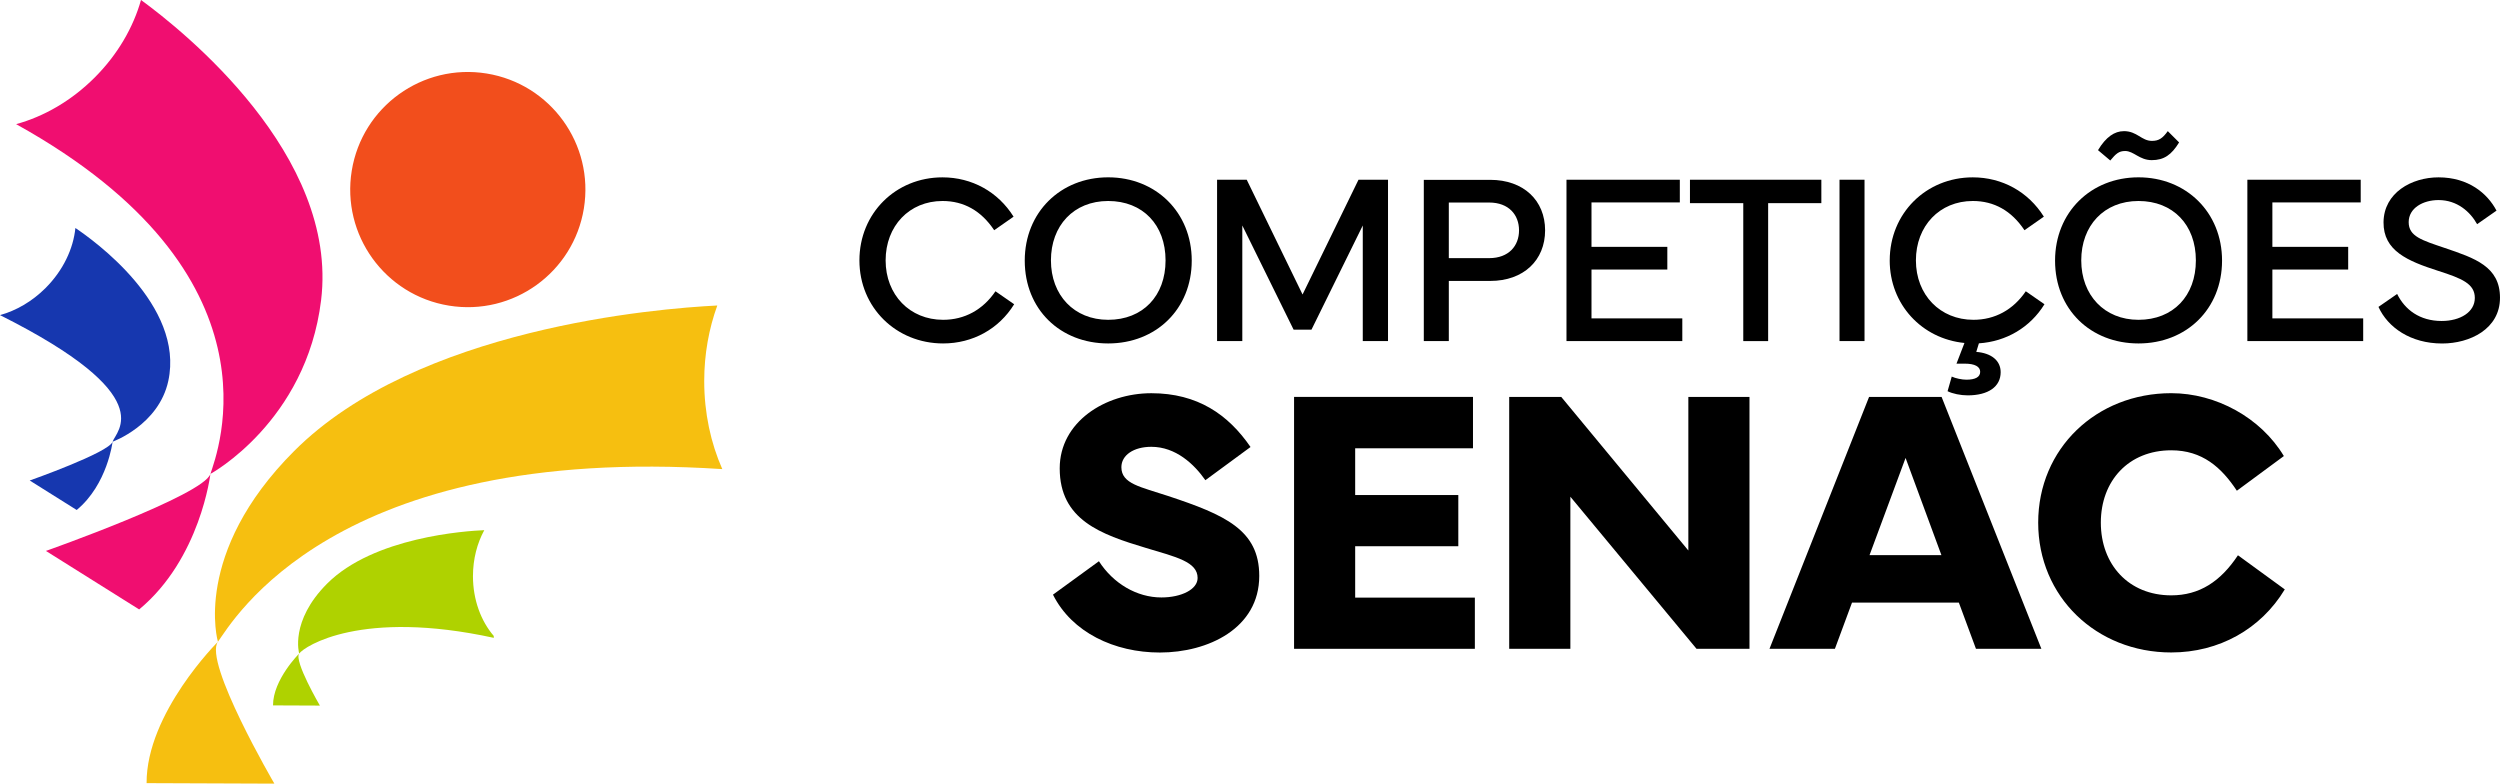<svg xmlns="http://www.w3.org/2000/svg" id="Layer_2" data-name="Layer 2" viewBox="0 0 894.68 280.44"><defs><style>      .cls-1 {        fill: #f00e70;      }      .cls-2 {        fill: #afd200;      }      .cls-3 {        fill: #f6bf10;      }      .cls-4 {        fill: #1637af;      }      .cls-5 {        fill: #f24e1c;      }    </style></defs><g id="Layer_1-2" data-name="Layer 1"><g><g><g><path d="M337.3,63.47c10.52,0,19.85,5.15,25.43,14.07l-6.94,4.85c-4.64-6.97-10.86-10.46-18.49-10.46-11.88,0-20.36,8.93-20.36,21.26s8.65,21.26,20.57,21.26c7.67,0,14.23-3.57,18.74-10.21l6.69,4.64c-5.45,8.84-14.82,14.03-25.43,14.03-16.78,0-29.95-12.84-29.95-29.72s12.99-29.72,29.73-29.72h.01Z"></path><path d="M366.73,93.27c0-17.31,12.82-29.81,29.86-29.81s29.9,12.5,29.9,29.81-12.74,29.64-29.9,29.64-29.86-12.2-29.86-29.64h0ZM396.59,114.45c12.4,0,20.53-8.55,20.53-21.26s-8.14-21.26-20.53-21.26-20.49,8.84-20.49,21.26,8.26,21.26,20.49,21.26Z"></path><path d="M435.56,64.32h10.61l19.98,41.07,20.02-41.07h10.56v57.74h-9.03v-41.37l-18.36,37.29h-6.39l-18.36-37.29v41.37h-9.03v-57.74h0Z"></path><path d="M509.54,122.06v-57.7h23.77c11.93,0,19.64,7.36,19.64,18.07s-7.71,18.11-19.64,18.11h-14.82v21.52h-8.95ZM518.49,92.38h14.44c7.03,0,10.69-4.42,10.69-9.95s-3.66-9.95-10.69-9.95h-14.44v19.9Z"></path><path d="M560.61,64.32h40.55v8.12h-31.61v15.9h27.14v8.12h-27.14v17.48h32.5v8.12h-41.45v-57.74h.01Z"></path><path d="M604.78,64.32h47.03v8.38h-19.04v49.37h-8.9v-49.37h-19.08v-8.38h0Z"></path><path d="M667.26,122.06h-8.95v-57.74h8.95v57.74Z"></path><path d="M676.28,93.19c0-16.84,12.99-29.72,29.73-29.72,10.52,0,19.85,5.15,25.43,14.07l-6.94,4.85c-4.64-6.97-10.86-10.46-18.49-10.46-11.89,0-20.36,8.93-20.36,21.26s8.65,21.26,20.58,21.26c7.67,0,14.23-3.57,18.74-10.21l6.69,4.64c-5.11,8.29-13.67,13.35-23.47,13.99l-.94,3.06c5.45.43,8.73,3.15,8.73,7.27,0,5.19-4.43,8.29-11.8,8.29-2.56,0-5.45-.6-7.2-1.49l1.49-5.23c1.36.64,3.66,1.11,5.24,1.11,3.19,0,4.94-.94,4.94-2.81s-1.92-2.93-5.54-2.93h-2.94l2.85-7.4c-15.21-1.49-26.75-13.73-26.75-29.55h.01Z"></path><path d="M735.45,93.27c0-17.31,12.82-29.81,29.86-29.81s29.9,12.5,29.9,29.81-12.74,29.64-29.9,29.64-29.86-12.2-29.86-29.64ZM765.31,114.45c12.4,0,20.53-8.55,20.53-21.26s-8.14-21.26-20.53-21.26-20.49,8.84-20.49,21.26,8.26,21.26,20.49,21.26ZM760.07,46.93c4.77,0,6.3,3.49,10.05,3.49,2.47,0,3.83-.94,5.67-3.49l4.05,4.04c-2.73,4.46-5.41,6.34-9.8,6.34s-6.43-3.27-9.5-3.27c-2.26,0-3.32.98-5.33,3.4l-4.39-3.7c2.85-4.76,5.96-6.8,9.24-6.8h.01Z"></path><path d="M804.28,64.32h40.55v8.12h-31.61v15.9h27.13v8.12h-27.13v17.48h32.5v8.12h-41.45v-57.74h.01Z"></path><path d="M857.86,105.18c2.77,5.65,8.09,9.69,15.93,9.69,6.69,0,11.88-3.19,11.88-8.25s-4.6-6.97-13.12-9.69c-10.99-3.53-19.64-7.19-19.55-17.39.09-10.55,10.05-16.07,19.68-16.07,10.69,0,17.51,5.74,20.75,11.91l-6.94,4.85c-2.47-4.46-7.16-8.63-13.8-8.63-5.5,0-10.69,2.81-10.69,7.91s4.73,6.46,12.91,9.23c10.78,3.66,19.77,6.63,19.77,17.82s-10.78,16.37-20.7,16.37c-11.33,0-19.47-5.78-22.79-13.1l6.69-4.63-.02-.02Z"></path></g><g><path d="M393.28,200.86c5.12,7.97,13.57,12.95,22.34,12.95,7.12,0,12.97-2.85,12.97-6.97,0-5.78-7.65-7.5-18.49-10.75-16.16-4.85-30.86-10.02-30.86-28.48,0-16.6,16.23-26.89,32.78-26.89s27.53,7.63,35.51,19.25l-16.16,11.88c-3.99-5.71-10.57-11.95-19.35-11.95-6.32,0-10.71,2.99-10.71,7.3,0,5.98,6.92,7.04,16.69,10.29,20.42,6.77,32.65,12.15,32.65,28.61,0,18.79-18.35,27.42-35.58,27.42-16.23,0-31.46-7.17-38.24-20.71l16.43-11.95h.02Z"></path><path d="M463.1,142.04h64.04v18.39h-42.16v16.73h36.91v18.32h-36.91v18.39h42.83v18.32h-64.7v-90.15h-.01Z"></path><path d="M540.1,232.19v-90.15h18.62l45.49,54.97v-54.97h21.88v90.15h-18.95l-45.15-54.43v54.43h-21.89Z"></path><path d="M668.9,142.04h25.94l35.71,90.15h-23.41l-6.12-16.53h-38.24l-6.12,16.53h-23.41l35.64-90.15h0ZM669.04,198.67h25.74l-12.83-34.79-12.9,34.79h0Z"></path><path d="M729.41,187.05c0-26.55,20.81-46.34,47.62-46.34,16.03,0,32.05,8.76,40.3,22.5l-16.82,12.41c-5.52-8.36-12.37-14.47-23.48-14.47-15.23,0-25.2,10.89-25.2,25.89s9.97,26.02,25.2,26.02c10.04,0,17.62-4.91,23.87-14.34l16.76,12.21c-8.58,14.21-23.54,22.57-40.63,22.57-26.8,0-47.62-19.92-47.62-46.47v.02Z"></path></g></g><g><circle class="cls-5" cx="167.41" cy="67.84" r="42.08" transform="translate(73.63 222.22) rotate(-80.78)"></circle><g><path class="cls-3" d="M52.45,280.26l45.74.18s-25.46-43.58-20.2-50.77c0,0-25.64,25.5-25.53,50.59h-.01Z"></path><path class="cls-3" d="M258.49,167.88c-4.12-9.33-6.47-20.06-6.47-31.5,0-9.66,1.69-18.81,4.68-27.05-21.64,1.07-107.43,8.06-151.41,52.06-36.65,36.67-27.3,68.28-27.3,68.28,5.14-7.03,41.25-70.91,180.5-61.79h0Z"></path></g><g><path class="cls-2" d="M114.48,252.51s-9.34-15.98-7.41-18.62c0,0-9.4,9.35-9.36,18.55l16.77.07Z"></path><path class="cls-2" d="M169.26,206.19c0-6.11,1.5-11.78,4.05-16.46-6.55.27-39.56,2.45-56.23,19.12-13.44,13.45-10.01,25.04-10.01,25.04,1.93-2.64,22.22-15.97,69.66-5.62l-.04-.7c-4.56-5.31-7.43-12.92-7.43-21.38Z"></path></g><g><path class="cls-1" d="M16.43,197.16l33.37,20.94c21.92-18.17,25.5-48.5,25.5-48.5-2.44,7.64-58.87,27.56-58.87,27.56Z"></path><path class="cls-1" d="M50.46,0c-2.75,9.77-8.32,19.49-16.58,27.75-8.36,8.36-18.22,13.97-28.11,16.68,97.16,53.86,71.92,117.69,69.53,125.17,0,0,34.31-18.64,39.61-62.16C121.25,55.44,65.53,10.99,50.47,0h0Z"></path></g><g><path class="cls-4" d="M26.98,81.59c-.73,7.39-4.36,15.17-10.67,21.48-4.85,4.85-10.57,8.11-16.31,9.7,57.87,29.01,41.51,41.49,40.29,45.31,0,0,16.52-5.93,19.94-21.75,5.86-27.1-26.87-50.47-33.26-54.74h0Z"></path><path class="cls-4" d="M10.64,171.96l16.81,10.55c11.04-9.15,12.84-24.43,12.84-24.43-1.23,3.85-29.66,13.88-29.66,13.88h.01Z"></path></g></g></g></g></svg>